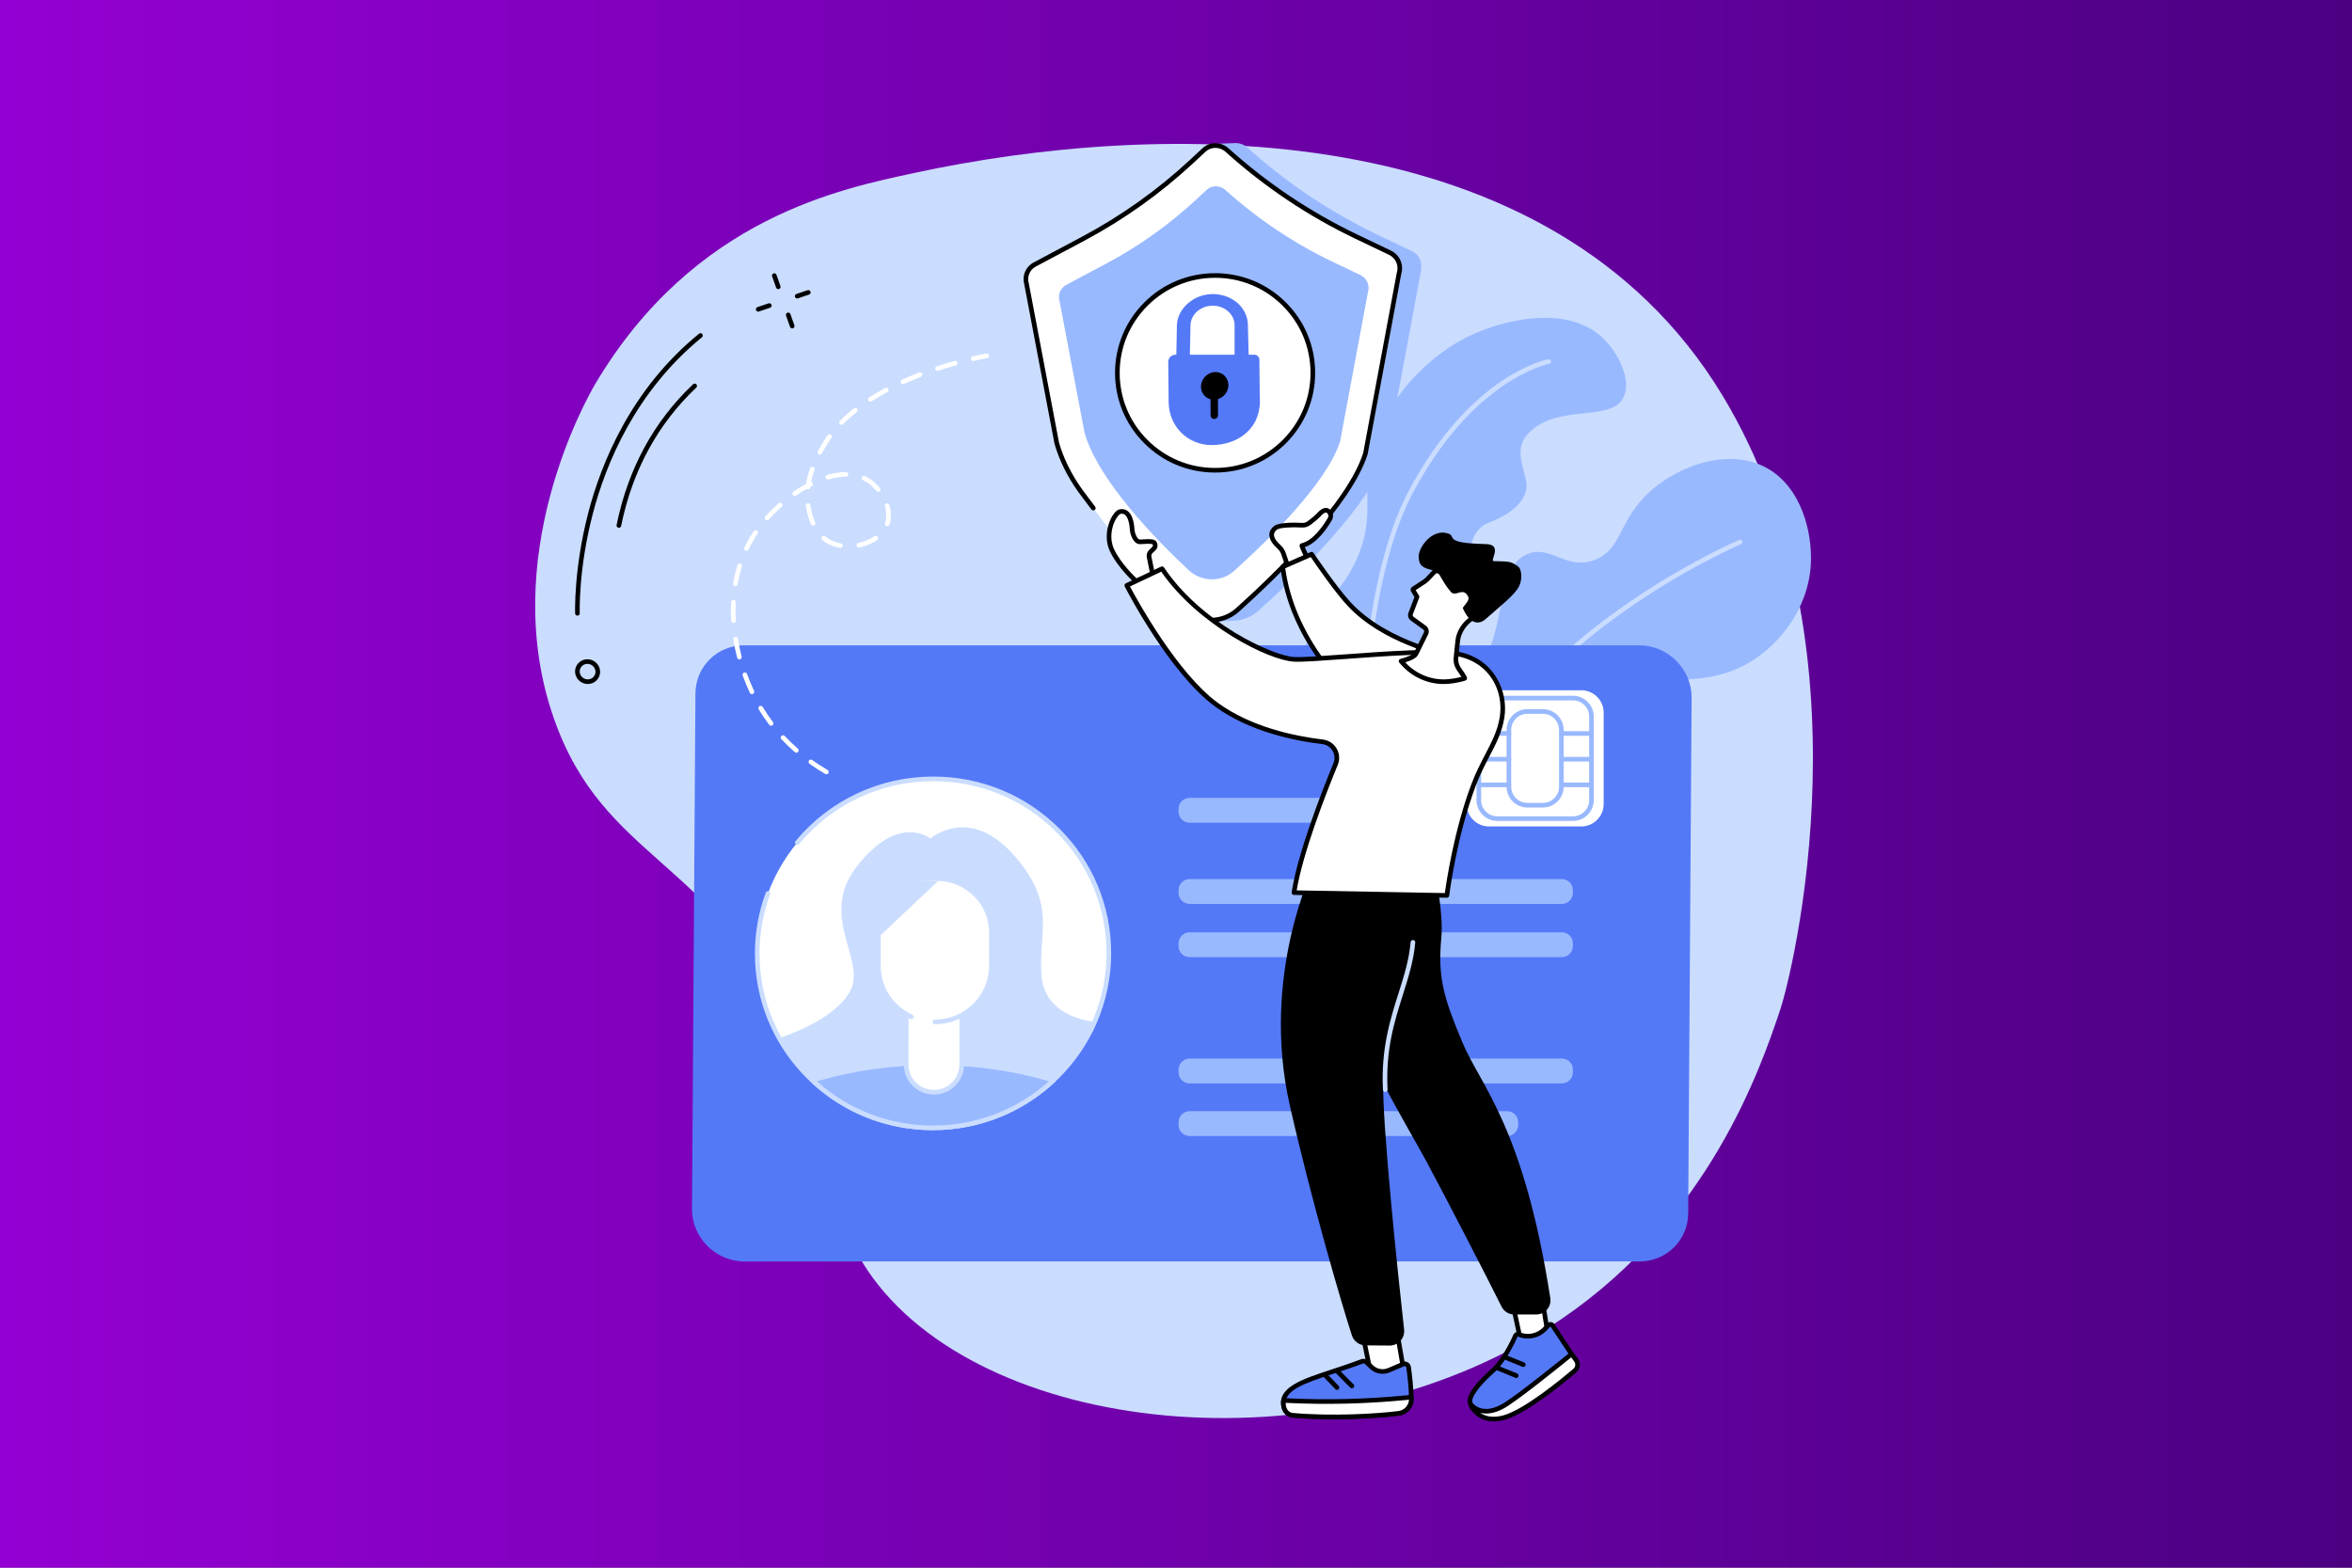<svg width="600" height="400" viewBox="0 0 600 400" fill="none" xmlns="http://www.w3.org/2000/svg">
<rect x="0" y="0" width="600" height="400" fill="#808080" stroke="none"/>
<g clip-path="url(#clip0_38_2)">
<rect width="600" height="400" fill="url(#paint0_linear_38_2)"/>
<path d="M151.827 98.012C177.065 55.376 215.042 48.08 233.16 44.149C294.818 30.77 395.331 28.142 439.351 100.81C477.985 164.588 457.256 248.284 454.139 257.623C448.911 273.286 435.82 310.852 398.707 336.298C340.93 375.912 252.864 367.026 222.727 326.134C208.572 306.928 220.026 298.07 203.541 264.112C181.463 218.631 154.061 219.723 141.294 183.31C126.881 142.203 149.494 101.954 151.827 98.012Z" fill="#CADDFF"/>
<path d="M340.714 212.542C328.54 176.517 331.712 161.479 337.691 154.567C339.475 152.504 343.589 148.731 346.453 141.842C350.168 132.906 348.17 127.413 349.077 119.816C350.851 104.956 362.604 91.574 374.928 85.681C383.537 81.564 399.788 77.582 408.888 86.249C412.736 89.913 416.341 96.827 414.149 101.415C411.011 107.98 396.273 102.621 389.358 111.225C386.427 114.87 388.711 119.423 389.358 122.865C389.913 125.821 388.062 130.184 379.924 133.298C369.915 137.127 379.115 155.036 371.705 161.721C366.224 166.667 358.63 163.539 356.9 168.004C355.534 171.529 360.356 173.679 360.147 179.26C359.893 186.037 353.624 188.358 347.222 197.93C343.632 203.298 341.899 208.52 340.714 212.542Z" fill="#99B9FF"/>
<path d="M346.61 210.915C346.608 210.915 346.606 210.915 346.605 210.915C346.279 210.912 346.017 210.646 346.02 210.32C346.382 169.391 350.738 141.585 359.336 125.312C367.542 109.782 376.767 101.469 383.061 97.23C389.923 92.61 394.786 91.699 394.99 91.662C395.312 91.606 395.617 91.818 395.674 92.138C395.732 92.459 395.519 92.766 395.199 92.824C395.007 92.858 375.814 96.651 360.38 125.863C351.872 141.966 347.561 169.595 347.2 210.331C347.197 210.654 346.933 210.915 346.61 210.915Z" fill="#CADDFF"/>
<path d="M363.689 238.478C344.878 203.528 345.801 189.784 350.917 183.966C356.478 177.641 365.368 182.53 374.122 174.327C385.786 163.396 380.295 145.07 389.713 141.331C395.652 138.973 399.53 145.586 406.719 142.895C413.503 140.356 412.858 133.53 419.759 126.514C426.81 119.346 440.574 113.772 450.739 119.426C459.602 124.356 462.368 135.955 461.951 143.893C461.335 155.621 453.462 165.21 445.219 169.637C433.369 176.001 421.369 171.368 419.785 175.977C418.31 180.268 423.017 184.9 422.482 192.936C422.109 198.546 422.198 203.599 416.534 205.017C408.682 206.983 404.122 200.257 399.437 202.821C394.524 205.51 397.261 214.152 393.75 221.99C390.853 228.455 383.29 235.302 363.689 238.478Z" fill="#99B9FF"/>
<path d="M362.578 238.911C362.551 238.911 362.525 238.909 362.498 238.905C362.175 238.862 361.949 238.565 361.992 238.242C363.456 227.382 366.281 216.458 370.388 205.774C379.167 182.933 398.63 165.657 413.411 155.186C429.406 143.855 443.526 137.827 443.666 137.767C443.965 137.641 444.312 137.781 444.44 138.08C444.567 138.38 444.427 138.727 444.126 138.854C443.986 138.913 429.966 144.901 414.072 156.164C399.432 166.539 380.16 183.641 371.489 206.197C367.415 216.796 364.613 227.63 363.161 238.399C363.122 238.695 362.868 238.911 362.578 238.911Z" fill="#CADDFF"/>
<path d="M418.218 321.861H189.898C182.561 321.861 176.483 315.769 176.532 308.464L177.407 176.961C177.453 170.08 182.941 164.652 189.851 164.652H418.171C425.509 164.652 431.586 170.744 431.538 178.05L430.663 309.553C430.617 316.433 425.129 321.861 418.218 321.861Z" fill="#5479F7"/>
<path d="M193.17 243.251C193.199 218.662 213.302 198.729 238.073 198.729C262.843 198.729 282.899 218.662 282.87 243.251C282.841 267.841 262.738 287.774 237.968 287.774C213.198 287.774 193.142 267.841 193.17 243.251Z" fill="white"/>
<path d="M237.969 288.364C225.769 288.364 214.321 283.63 205.736 275.035C197.239 266.527 192.567 255.239 192.581 243.251C192.587 237.931 193.517 232.723 195.344 227.771C195.457 227.465 195.797 227.309 196.102 227.422C196.408 227.535 196.564 227.874 196.451 228.18C194.672 233.001 193.767 238.072 193.761 243.252C193.747 254.926 198.296 265.917 206.571 274.201C214.933 282.573 226.084 287.184 237.969 287.184C262.374 287.184 282.252 267.476 282.28 243.25C282.294 231.577 277.745 220.586 269.47 212.302C261.107 203.929 249.957 199.318 238.073 199.318C224.788 199.318 212.317 205.165 203.855 215.36C203.647 215.611 203.276 215.645 203.025 215.437C202.774 215.229 202.739 214.857 202.947 214.607C211.633 204.141 224.436 198.139 238.073 198.139C250.272 198.139 261.719 202.872 270.305 211.468C278.802 219.976 283.474 231.263 283.46 243.252C283.431 268.127 263.024 288.364 237.969 288.364Z" fill="#CADDFF"/>
<path d="M237.372 213.962C237.372 213.962 229.17 207.196 218.38 221.343C208.855 233.83 221.022 245.019 216.919 252.792C212.816 260.566 198.929 264.806 198.929 264.806C198.929 264.806 203.368 273.64 208.881 277.527H267.436C267.436 277.527 279.553 264.453 279.558 260.743C279.558 260.743 266.566 260.036 265.689 248.905C264.813 237.775 269.767 230.828 258.695 218.252C247.232 205.23 237.372 213.962 237.372 213.962Z" fill="#CADDFF"/>
<path d="M207.216 275.631C215.239 283.154 226.054 287.775 237.969 287.775C249.883 287.775 260.709 283.154 268.749 275.631C259.461 272.774 249.025 271.167 237.988 271.167C226.951 271.167 216.51 272.774 207.216 275.631Z" fill="#99B9FF"/>
<path d="M237.969 288.364C226.338 288.364 215.273 283.994 206.813 276.06C206.659 275.917 206.594 275.702 206.642 275.497C206.689 275.292 206.842 275.128 207.043 275.066C216.734 272.087 227.146 270.576 237.988 270.576C248.829 270.576 259.237 272.087 268.923 275.066C269.124 275.128 269.277 275.292 269.324 275.497C269.372 275.702 269.306 275.917 269.153 276.061C260.674 283.995 249.599 288.364 237.969 288.364ZM208.379 275.896C216.517 283.183 226.984 287.184 237.969 287.184C248.954 287.184 259.43 283.182 267.585 275.895C258.294 273.148 248.342 271.756 237.988 271.756C227.632 271.756 217.676 273.149 208.379 275.896Z" fill="#CADDFF"/>
<path d="M238.246 278.692C234.337 278.692 231.171 275.545 231.175 271.664L231.217 235.831H245.375L245.333 271.664C245.328 275.545 242.156 278.692 238.246 278.692Z" fill="white"/>
<path d="M238.246 279.282C236.188 279.282 234.256 278.483 232.807 277.032C231.372 275.595 230.583 273.689 230.585 271.664L230.627 235.83C230.628 235.505 230.892 235.241 231.217 235.241H245.375C245.531 235.241 245.681 235.303 245.792 235.414C245.903 235.525 245.965 235.675 245.965 235.832L245.923 271.665C245.918 275.865 242.474 279.282 238.246 279.282ZM231.806 236.421L231.765 271.665C231.763 273.375 232.43 274.985 233.642 276.198C234.868 277.426 236.503 278.102 238.246 278.102C241.824 278.102 244.739 275.214 244.743 271.664L244.784 236.421H231.806V236.421Z" fill="#CADDFF"/>
<path d="M238.473 260.743C246.436 260.743 252.897 254.335 252.907 246.432L252.916 238.003C252.925 230.364 246.693 224.171 238.999 224.171H224.1L224.074 246.432C224.067 252.223 227.526 257.21 232.508 259.463L238.473 260.743Z" fill="white"/>
<path d="M238.473 261.333C238.148 261.333 237.883 261.069 237.883 260.743C237.883 260.417 238.148 260.153 238.473 260.153C246.098 260.153 252.308 253.997 252.317 246.431L252.326 238.002C252.331 234.485 250.959 231.172 248.465 228.675C245.944 226.151 242.582 224.761 238.999 224.761H224.689L224.664 246.433C224.657 251.797 227.832 256.701 232.751 258.925C233.048 259.06 233.18 259.409 233.045 259.706C232.911 260.003 232.562 260.134 232.265 260.001C226.924 257.585 223.477 252.259 223.484 246.431L223.51 224.17C223.51 223.845 223.774 223.581 224.1 223.581H238.999C242.898 223.581 246.556 225.094 249.3 227.842C252.017 230.562 253.511 234.171 253.507 238.004L253.497 246.433C253.487 254.649 246.748 261.333 238.473 261.333Z" fill="#CADDFF"/>
<path d="M239.405 224.7L224.617 238.658L224.634 224.171C224.634 224.171 239.405 225.054 239.405 224.7Z" fill="#CADDFF"/>
<path d="M398.41 230.637H303.483C301.917 230.637 300.65 229.378 300.652 227.825L300.653 227.109C300.654 225.557 301.925 224.298 303.49 224.298H398.417C399.982 224.298 401.25 225.557 401.248 227.109L401.247 227.825C401.245 229.378 399.975 230.637 398.41 230.637Z" fill="#99B9FF"/>
<path d="M398.41 244.222H303.483C301.917 244.222 300.65 242.963 300.652 241.41L300.653 240.694C300.654 239.141 301.925 237.883 303.49 237.883H398.417C399.982 237.883 401.25 239.141 401.248 240.694L401.247 241.41C401.245 242.963 399.975 244.222 398.41 244.222Z" fill="#99B9FF"/>
<path d="M398.41 276.434H303.483C301.917 276.434 300.65 275.176 300.652 273.623L300.653 272.907C300.654 271.354 301.925 270.096 303.49 270.096H398.417C399.982 270.096 401.25 271.354 401.248 272.907L401.247 273.623C401.245 275.176 399.975 276.434 398.41 276.434Z" fill="#99B9FF"/>
<path d="M384.449 289.857H303.483C301.917 289.857 300.65 288.599 300.652 287.046L300.653 286.33C300.654 284.777 301.925 283.519 303.49 283.519H384.457C386.022 283.519 387.29 284.777 387.288 286.33L387.287 287.046C387.285 288.599 386.015 289.857 384.449 289.857Z" fill="#99B9FF"/>
<path d="M348.394 209.926H303.483C301.917 209.926 300.65 208.667 300.652 207.115L300.653 206.398C300.654 204.846 301.925 203.587 303.49 203.587H348.401C349.967 203.587 351.234 204.846 351.232 206.398L351.231 207.115C351.23 208.667 349.959 209.926 348.394 209.926Z" fill="#99B9FF"/>
<path d="M403.39 210.87H379.843C376.702 210.87 374.131 208.3 374.131 205.158V181.833C374.131 178.691 376.702 176.121 379.843 176.121H403.39C406.532 176.121 409.102 178.691 409.102 181.833V205.158C409.102 208.3 406.532 210.87 403.39 210.87Z" fill="white"/>
<path d="M401.264 209.467H381.969C379.041 209.467 376.659 207.085 376.659 204.157V182.834C376.659 179.906 379.041 177.524 381.969 177.524H401.264C404.192 177.524 406.574 179.906 406.574 182.834V204.157C406.574 207.085 404.192 209.467 401.264 209.467ZM381.969 178.704C379.692 178.704 377.839 180.557 377.839 182.834V204.157C377.839 206.434 379.692 208.287 381.969 208.287H401.264C403.541 208.287 405.394 206.434 405.394 204.157V182.834C405.394 180.557 403.541 178.704 401.264 178.704H381.969Z" fill="#99B9FF"/>
<path d="M393.593 206.043H389.64C386.712 206.043 384.33 203.662 384.33 200.734V186.257C384.33 183.329 386.712 180.947 389.64 180.947H393.593C396.521 180.947 398.903 183.329 398.903 186.257V200.734C398.903 203.661 396.521 206.043 393.593 206.043ZM389.64 182.127C387.363 182.127 385.51 183.98 385.51 186.257V200.733C385.51 203.011 387.363 204.863 389.64 204.863H393.593C395.871 204.863 397.723 203.011 397.723 200.733V186.257C397.723 183.98 395.871 182.127 393.593 182.127H389.64Z" fill="#99B9FF"/>
<path d="M405.983 187.738H398.313C397.988 187.738 397.723 187.473 397.723 187.148C397.723 186.822 397.988 186.558 398.313 186.558H405.983C406.309 186.558 406.573 186.822 406.573 187.148C406.573 187.473 406.309 187.738 405.983 187.738Z" fill="#99B9FF"/>
<path d="M405.983 200.856H398.436C398.11 200.856 397.846 200.591 397.846 200.266C397.846 199.94 398.11 199.676 398.436 199.676H405.983C406.309 199.676 406.573 199.94 406.573 200.266C406.573 200.592 406.309 200.856 405.983 200.856Z" fill="#99B9FF"/>
<path d="M405.983 194.297H398.436C398.11 194.297 397.846 194.033 397.846 193.707C397.846 193.382 398.11 193.117 398.436 193.117H405.983C406.309 193.117 406.573 193.382 406.573 193.707C406.573 194.033 406.309 194.297 405.983 194.297Z" fill="#99B9FF"/>
<path d="M384.92 187.738H377.248C376.922 187.738 376.658 187.473 376.658 187.148C376.658 186.822 376.922 186.558 377.248 186.558H384.92C385.246 186.558 385.51 186.822 385.51 187.148C385.51 187.473 385.246 187.738 384.92 187.738Z" fill="#99B9FF"/>
<path d="M384.92 200.856H377.371C377.045 200.856 376.781 200.591 376.781 200.266C376.781 199.94 377.045 199.676 377.371 199.676H384.92C385.246 199.676 385.51 199.94 385.51 200.266C385.51 200.592 385.246 200.856 384.92 200.856Z" fill="#99B9FF"/>
<path d="M384.92 194.297H377.371C377.045 194.297 376.781 194.033 376.781 193.707C376.781 193.382 377.045 193.117 377.371 193.117H384.92C385.246 193.117 385.51 193.382 385.51 193.707C385.51 194.033 385.246 194.297 384.92 194.297Z" fill="#99B9FF"/>
<path d="M268.761 67.112L281.23 60.473C291.377 55.07 300.764 48.383 309.161 40.574L309.595 36.681C309.595 36.681 313.931 36.598 314.855 36.517C316.037 36.415 317.261 36.792 318.212 37.65C328.197 46.655 339.429 54.174 351.547 59.964L360.12 64.061C362.112 65.013 362.916 66.772 362.459 69.349L353.828 115.68C349.715 128.693 331.428 146.49 321.097 155.779C319.217 157.469 316.861 158.337 314.476 158.394C313.419 158.419 309.045 158.69 309.045 158.69C309.045 158.69 308.025 156.877 306.737 155.671C296.564 146.151 278.631 127.774 274.445 113.004L266.679 72.057C266.126 70.105 266.988 68.056 268.761 67.112Z" fill="#99B9FF"/>
<path d="M264.506 67.505L276.879 60.917C286.947 55.557 296.26 48.921 304.592 41.173L307.72 38.265C309.347 36.751 311.891 36.755 313.573 38.272C323.481 47.207 334.625 54.667 346.648 60.412L355.155 64.477C357.132 65.422 358.125 67.668 357.475 69.724L348.912 115.695C344.831 128.606 326.489 146.432 316.239 155.648C312.27 159.217 306.16 159.093 302.187 155.375C292.093 145.928 274.299 127.694 270.146 113.04L262.441 72.411C261.892 70.474 262.748 68.441 264.506 67.505Z" fill="white"/>
<path d="M271.993 72.691L282.237 67.237C290.573 62.798 298.284 57.304 305.183 50.889L307.772 48.481C309.119 47.228 311.225 47.231 312.619 48.487C320.822 55.885 330.049 62.062 340.004 66.819L347.047 70.184C348.683 70.966 349.506 72.826 348.968 74.528L341.878 112.591C338.499 123.281 323.312 138.04 314.825 145.671C311.539 148.625 306.481 148.523 303.191 145.444C294.834 137.623 280.101 122.526 276.662 110.392L270.282 76.753C269.828 75.149 270.536 73.466 271.993 72.691Z" fill="#99B9FF"/>
<path d="M308.849 158.813C306.107 158.813 303.348 157.807 301.21 155.805C299.695 154.388 299.189 153.813 298.423 152.943C297.846 152.286 297.128 151.47 295.698 149.98C295.473 149.745 295.48 149.372 295.715 149.146C295.951 148.92 296.324 148.927 296.55 149.163C297.997 150.671 298.725 151.499 299.309 152.163C300.052 153.007 300.543 153.566 302.016 154.944C305.739 158.429 311.561 158.545 315.27 155.21C325.674 145.855 343.722 128.271 347.764 115.552L356.321 69.617C356.326 69.593 356.331 69.57 356.339 69.547C356.898 67.776 356.033 65.825 354.326 65.01L345.819 60.945C333.736 55.171 322.561 47.69 312.604 38.711C311.16 37.408 308.939 37.402 307.547 38.697L304.42 41.605C296.055 49.385 286.689 56.057 276.582 61.439L264.209 68.026C262.689 68.836 261.959 70.573 262.434 72.251C262.439 72.268 262.443 72.284 262.446 72.302L270.147 112.904C271.277 116.882 273.292 120.975 275.973 124.74C276.793 125.893 279.358 129.255 279.383 129.288C279.581 129.547 279.531 129.918 279.272 130.115C279.013 130.312 278.643 130.263 278.445 130.004C278.339 129.866 275.842 126.593 275.011 125.425C272.247 121.542 270.17 117.315 269.004 113.201C268.999 113.184 268.995 113.167 268.992 113.15L261.291 72.546C260.678 70.337 261.647 68.053 263.655 66.984L276.027 60.397C286.044 55.064 295.326 48.45 303.616 40.741L306.743 37.833C308.609 36.097 311.469 36.097 313.394 37.834C323.266 46.738 334.347 54.155 346.328 59.88L354.835 63.945C357.058 65.007 358.188 67.547 357.474 69.867L348.917 115.803C348.913 115.827 348.907 115.85 348.9 115.873C344.795 128.862 326.562 146.644 316.059 156.087C314.034 157.908 311.449 158.813 308.849 158.813Z" fill="black"/>
<path d="M309.975 119.985C323.745 119.985 334.908 108.861 334.908 95.139C334.908 81.417 323.745 70.293 309.975 70.293C296.205 70.293 285.042 81.417 285.042 95.139C285.042 108.861 296.205 119.985 309.975 119.985Z" fill="white"/>
<path d="M309.974 120.575C303.165 120.575 296.763 117.936 291.944 113.142C287.118 108.342 284.458 101.956 284.452 95.161C284.446 88.367 287.095 81.977 291.912 77.168C296.728 72.36 303.135 69.709 309.952 69.703C309.959 69.703 309.968 69.703 309.976 69.703C316.784 69.703 323.186 72.342 328.006 77.136C332.831 81.937 335.492 88.322 335.498 95.117C335.504 101.911 332.854 108.302 328.037 113.11C323.221 117.918 316.814 120.569 309.997 120.575C309.99 120.575 309.981 120.575 309.974 120.575ZM309.976 70.883C309.968 70.883 309.961 70.883 309.953 70.883C303.451 70.889 297.34 73.418 292.746 78.004C288.152 82.589 285.626 88.682 285.632 95.161C285.638 101.64 288.175 107.728 292.776 112.305C297.373 116.878 303.48 119.395 309.974 119.395C309.981 119.395 309.989 119.395 309.996 119.395C316.499 119.39 322.61 116.861 327.204 112.275C331.797 107.69 334.324 101.596 334.318 95.118C334.312 88.639 331.775 82.55 327.173 77.973C322.577 73.401 316.47 70.883 309.976 70.883Z" fill="black"/>
<path d="M303.518 91.071L303.704 82.931C303.784 80.301 306.137 78.139 309.091 78.005C312.346 77.858 315.036 80.214 314.946 83.113L314.945 91.423C314.919 92.304 318.549 92.568 318.566 91.757L318.35 83.283C318.495 78.626 314.325 74.822 308.923 75.041L308.923 75.045C304.46 75.226 300.36 78.737 300.228 82.99L300.073 91.211L303.518 91.071Z" fill="#5479F7"/>
<path d="M309.077 113.559C315.793 113.559 322.022 109.335 321.364 101.027L321.271 91.788C321.263 91.07 320.706 90.513 319.995 90.513H299.823C298.837 90.513 298.009 91.357 298.019 92.353L298.122 102.61C298.185 108.773 302.973 113.559 309.077 113.559Z" fill="#5479F7"/>
<path d="M309.722 106.908C310.269 106.908 310.729 106.441 310.725 105.888L310.674 97.714C310.67 97.209 310.279 96.816 309.779 96.816C309.232 96.816 308.772 97.284 308.775 97.836L308.827 106.01C308.83 106.515 309.222 106.908 309.722 106.908Z" fill="black"/>
<path d="M306.379 98.458C306.269 100.408 307.741 101.988 309.668 101.988C311.595 101.988 313.247 100.408 313.358 98.458C313.468 96.508 311.996 94.927 310.069 94.927C308.142 94.927 306.49 96.508 306.379 98.458Z" fill="black"/>
<path d="M393.032 329.157L395.247 342.683L388.209 343.421L385.496 330.714L393.032 329.157Z" fill="white"/>
<path d="M388.209 344.012C387.934 344.012 387.691 343.82 387.632 343.545L384.919 330.838C384.887 330.684 384.916 330.524 385.002 330.392C385.088 330.26 385.223 330.169 385.377 330.137L392.912 328.58C393.07 328.547 393.234 328.581 393.366 328.671C393.499 328.762 393.588 328.904 393.614 329.062L395.829 342.588C395.855 342.748 395.814 342.912 395.716 343.041C395.617 343.17 395.47 343.253 395.308 343.27L388.271 344.008C388.25 344.011 388.229 344.012 388.209 344.012ZM386.197 331.172L388.676 342.78L394.563 342.162L392.549 329.86L386.197 331.172Z" fill="black"/>
<path d="M387.481 340.489C389.766 341.44 392.402 340.879 394.101 339.082L394.995 338.136C395.305 337.809 395.839 337.855 396.088 338.231L400.953 345.579C401.827 346.783 401.677 348.594 400.591 349.621C399.176 350.959 397.024 352.762 394.426 354.196C389.528 356.9 385.255 362.737 380.293 361.253C375.331 359.769 375.594 359.535 375.05 357.958C374.506 356.381 376.929 353.186 380.936 349.625C383.386 347.448 385.798 342.71 386.566 340.864C386.715 340.507 387.124 340.341 387.481 340.489Z" fill="#5479F7"/>
<path d="M381.898 362.079C381.316 362.079 380.725 361.998 380.124 361.818C375.55 360.45 375.131 360.088 374.595 358.456C374.563 358.36 374.53 358.259 374.492 358.15C373.709 355.88 377.351 352.021 380.544 349.184C382.845 347.139 385.228 342.542 386.022 340.637C386.154 340.318 386.403 340.071 386.722 339.941C387.041 339.811 387.391 339.812 387.708 339.944C389.754 340.796 392.151 340.286 393.672 338.677L394.566 337.731C394.838 337.443 395.221 337.295 395.615 337.332C396.01 337.366 396.362 337.575 396.58 337.905L401.445 345.254C402.476 346.674 402.281 348.834 400.996 350.05C399.611 351.359 397.398 353.23 394.711 354.713C393.207 355.543 391.729 356.704 390.299 357.827C387.63 359.923 384.885 362.079 381.898 362.079ZM387.211 341.025C387.194 341.025 387.18 341.029 387.169 341.033C387.15 341.04 387.125 341.057 387.111 341.09C386.453 342.67 383.978 347.711 381.328 350.066C376.596 354.27 375.289 356.841 375.608 357.765C375.647 357.879 375.682 357.987 375.715 358.088C376.071 359.171 376.145 359.397 380.462 360.688C383.566 361.617 386.482 359.325 389.57 356.899C391.037 355.747 392.554 354.556 394.141 353.679C396.719 352.256 398.851 350.454 400.185 349.192C401.055 348.369 401.186 346.904 400.475 345.926L395.596 338.556C395.572 338.519 395.538 338.509 395.513 338.507C395.49 338.507 395.454 338.509 395.424 338.541L394.529 339.487C392.674 341.45 389.75 342.072 387.254 341.034C387.239 341.027 387.224 341.025 387.211 341.025Z" fill="black"/>
<path d="M388.595 348.778C388.521 348.778 388.446 348.764 388.373 348.735L383.761 346.865C383.459 346.743 383.313 346.398 383.436 346.097C383.558 345.795 383.902 345.65 384.204 345.771L388.816 347.641C389.118 347.763 389.264 348.107 389.142 348.409C389.049 348.639 388.828 348.778 388.595 348.778Z" fill="black"/>
<path d="M386.798 351.591C386.724 351.591 386.648 351.577 386.576 351.547L381.689 349.556C381.387 349.433 381.242 349.089 381.365 348.787C381.488 348.485 381.832 348.339 382.134 348.463L387.021 350.454C387.322 350.577 387.468 350.922 387.345 351.223C387.251 351.452 387.031 351.591 386.798 351.591Z" fill="black"/>
<path d="M375.198 358.328C375.198 358.328 377.729 361.881 383.27 358.883C386.962 356.886 400.932 345.476 400.932 345.476L402.088 347.086C402.674 347.901 402.533 349.036 401.765 349.691C398.297 352.648 388.991 360.279 383.647 361.709C376.99 363.492 375.198 358.328 375.198 358.328Z" fill="white"/>
<path d="M381.019 362.672C376.147 362.672 374.657 358.569 374.64 358.521C374.544 358.244 374.666 357.938 374.927 357.803C375.187 357.668 375.505 357.746 375.676 357.983C375.774 358.115 378.012 361.057 382.989 358.364C386.59 356.416 400.42 345.132 400.559 345.018C400.685 344.915 400.849 344.868 401.009 344.89C401.171 344.911 401.316 344.999 401.411 345.131L402.567 346.741C403.326 347.798 403.142 349.291 402.147 350.139C398.434 353.306 389.214 360.829 383.8 362.279C382.77 362.555 381.846 362.672 381.019 362.672ZM377.615 360.479C378.804 361.321 380.668 361.897 383.495 361.139C388.822 359.713 398.533 351.672 401.382 349.242C401.913 348.788 402.013 347.992 401.609 347.429L400.818 346.329C398.278 348.393 386.901 357.59 383.551 359.402C381.022 360.77 379.049 360.845 377.615 360.479Z" fill="black"/>
<path d="M354.944 331.452L358.162 350.134L350.378 353.893L346.236 333.561L354.944 331.452Z" fill="white"/>
<path d="M350.378 354.484C350.288 354.484 350.199 354.463 350.116 354.422C349.953 354.342 349.836 354.19 349.8 354.012L345.658 333.679C345.594 333.368 345.788 333.063 346.097 332.988L354.805 330.879C354.963 330.84 355.131 330.869 355.268 330.959C355.404 331.049 355.497 331.191 355.525 331.352L358.744 350.034C358.788 350.293 358.656 350.551 358.419 350.665L350.634 354.425C350.553 354.464 350.466 354.484 350.378 354.484ZM346.927 334.001L350.805 353.033L357.505 349.796L354.469 332.174L346.927 334.001Z" fill="black"/>
<path d="M359.341 348.862C359.592 350.649 359.998 353.964 360.032 356.936C360.053 358.802 358.657 360.376 356.814 360.614C351.602 361.285 339.78 362.02 329.709 361.102C329.02 361.039 327.801 360.535 327.461 358.806C326.321 353.003 336.377 351.58 347.401 347.37C347.833 347.205 348.322 347.303 348.654 347.626L349.842 348.781C351.032 349.938 352.796 350.266 354.319 349.614L357.935 348.065C358.551 347.802 359.247 348.197 359.341 348.862Z" fill="#5479F7"/>
<path d="M340.201 362.125C336.702 362.125 333.083 362.002 329.656 361.689C328.609 361.594 327.254 360.812 326.883 358.92C325.909 353.965 332.022 351.951 339.761 349.401C342.15 348.614 344.622 347.8 347.191 346.819C347.836 346.573 348.572 346.723 349.065 347.203L350.254 348.358C351.275 349.351 352.779 349.631 354.087 349.071L357.703 347.523C358.166 347.325 358.683 347.352 359.121 347.6C359.561 347.848 359.854 348.279 359.925 348.78C360.171 350.526 360.588 353.906 360.622 356.929C360.647 359.086 359.042 360.921 356.89 361.198C353.307 361.66 346.981 362.125 340.201 362.125ZM347.827 347.881C347.755 347.881 347.682 347.894 347.612 347.921C345.017 348.912 342.533 349.73 340.13 350.522C332.663 352.982 327.268 354.76 328.04 358.692C328.357 360.306 329.531 360.493 329.763 360.514C339.735 361.423 351.359 360.721 356.738 360.028C358.297 359.827 359.459 358.5 359.442 356.942C359.408 353.985 358.998 350.662 358.756 348.944C358.737 348.809 358.659 348.694 358.541 348.628C358.474 348.589 358.335 348.535 358.167 348.607L354.552 350.156C352.804 350.904 350.795 350.531 349.431 349.204L348.242 348.049C348.13 347.939 347.98 347.881 347.827 347.881Z" fill="black"/>
<path d="M360.024 356.488C360.024 356.488 360.03 356.79 360.032 356.935C360.053 358.801 358.658 360.375 356.814 360.613C351.602 361.285 339.78 362.019 329.71 361.101C329.02 361.038 327.801 360.534 327.461 358.806C327.357 358.276 327.421 357.321 327.421 357.321L328.136 357.356C338.312 357.86 348.511 357.615 358.651 356.623L360.024 356.488Z" fill="white"/>
<path d="M340.201 362.125C336.702 362.125 333.083 362.002 329.656 361.689C328.609 361.594 327.254 360.812 326.883 358.92C326.767 358.332 326.825 357.388 326.833 357.282C326.854 356.961 327.125 356.722 327.45 356.732L328.165 356.767C338.279 357.269 348.517 357.022 358.593 356.036L359.967 355.901C360.132 355.885 360.293 355.938 360.416 356.048C360.539 356.157 360.611 356.312 360.614 356.477C360.614 356.477 360.62 356.782 360.622 356.929C360.646 359.086 359.042 360.921 356.889 361.198C353.307 361.66 346.981 362.125 340.201 362.125ZM327.992 357.94C327.991 358.207 328.002 358.498 328.04 358.692C328.357 360.306 329.531 360.493 329.763 360.514C339.735 361.423 351.359 360.721 356.739 360.028C358.231 359.836 359.36 358.611 359.438 357.139L358.708 357.21C348.574 358.202 338.278 358.45 328.106 357.946L327.992 357.94Z" fill="black"/>
<path d="M344.873 354.227C344.722 354.227 344.57 354.169 344.455 354.053L340.587 350.167C340.357 349.936 340.358 349.563 340.589 349.333C340.82 349.103 341.194 349.104 341.423 349.335L345.291 353.22C345.521 353.452 345.52 353.825 345.289 354.055C345.174 354.17 345.024 354.227 344.873 354.227Z" fill="black"/>
<path d="M341.073 354.63C340.918 354.63 340.763 354.57 340.647 354.449L337.556 351.224C337.331 350.989 337.339 350.615 337.574 350.39C337.809 350.165 338.182 350.172 338.408 350.407L341.499 353.632C341.725 353.868 341.717 354.241 341.481 354.466C341.367 354.576 341.22 354.63 341.073 354.63Z" fill="black"/>
<path d="M366.599 224.2C366.364 225.226 368.253 233.142 367.672 239.416C366.741 249.453 368.344 254.728 373.1 266.051C377.713 277.033 388.708 287.536 395.487 331.231C395.827 333.421 394.126 335.396 391.906 335.396H386.292C384.913 335.396 383.654 334.614 383.043 333.379C379.441 326.094 368.304 304.538 363.944 296.453C358.822 286.956 344.188 263.169 343.456 251.846C342.766 241.171 343.702 225.932 343.812 224.222C343.818 224.13 343.891 224.061 343.983 224.058L366.599 224.2Z" fill="black"/>
<path d="M335.103 221.279C335.103 221.279 321.482 248.724 329.037 282.065C334.502 306.18 342.346 333.079 344.877 340.749C345.373 342.25 346.773 343.268 348.357 343.28L354.489 343.327C356.702 343.344 358.434 341.428 358.188 339.232C356.764 326.518 352.405 285.364 352.88 275.431C353.662 259.062 357.896 252.361 358.874 240.847C359.94 228.303 357.194 221.78 357.194 221.78L335.103 221.279Z" fill="black"/>
<path d="M353.38 278.609C353.068 278.609 352.807 278.364 352.792 278.048C352.267 267.64 354.663 260.071 356.776 253.393C358.163 249.012 359.473 244.874 359.854 240.39C359.881 240.066 360.167 239.825 360.491 239.853C360.816 239.88 361.057 240.166 361.029 240.49C360.637 245.105 359.308 249.304 357.901 253.75C355.716 260.654 353.456 267.793 353.97 277.989C353.986 278.315 353.736 278.592 353.41 278.608C353.4 278.608 353.39 278.609 353.38 278.609Z" fill="#CADDFF"/>
<path d="M294.079 146.797L293.116 141.984C292.993 140.303 295.062 140.303 294.641 138.811C294.408 137.987 293.155 138.131 290.847 138.251C289.644 138.313 288.889 136.254 288.823 135.164C288.593 131.383 287.223 130.215 285.746 130.533C284.27 130.852 281.633 135.954 283.637 140.312C285.641 144.671 290.282 148.71 290.282 148.71L294.079 146.797Z" fill="white"/>
<path d="M290.282 149.3C290.142 149.3 290.004 149.251 289.894 149.155C289.701 148.987 285.135 144.982 283.101 140.559C281.748 137.618 282.372 134.359 283.407 132.289C283.719 131.665 284.56 130.186 285.622 129.957C286.371 129.795 287.075 129.945 287.66 130.388C288.679 131.16 289.268 132.755 289.412 135.128C289.471 136.097 290.138 137.662 290.795 137.662C290.802 137.662 290.809 137.662 290.817 137.662L291.362 137.633C293.548 137.512 294.867 137.44 295.209 138.651C295.523 139.762 294.855 140.351 294.367 140.781C293.929 141.169 293.678 141.415 293.702 141.908L294.658 146.681C294.71 146.942 294.582 147.205 294.344 147.324L290.548 149.237C290.463 149.279 290.372 149.3 290.282 149.3ZM286.2 131.073C286.095 131.073 285.985 131.085 285.871 131.11C285.63 131.162 285.035 131.672 284.462 132.817C283.55 134.641 282.995 137.504 284.173 140.066C285.816 143.639 289.341 147.046 290.378 148.002L293.412 146.472L292.537 142.1C292.532 142.076 292.529 142.051 292.527 142.027C292.445 140.903 293.105 140.322 293.586 139.897C294.072 139.468 294.175 139.331 294.073 138.971C293.988 138.67 292.686 138.741 291.427 138.811L290.878 138.84C289.206 138.937 288.311 136.472 288.234 135.2C288.115 133.242 287.658 131.868 286.947 131.328C286.722 131.158 286.476 131.073 286.2 131.073Z" fill="black"/>
<path d="M327.42 141.265L329.2 146.438L334.707 144.799C334.707 144.799 331.883 139.257 332.125 139.204C335.378 138.482 338.108 134.394 339.258 132.419C339.638 131.766 339.501 130.915 338.907 130.447C338.216 129.902 337.494 130.22 336.505 131.268C335.528 132.304 334.561 132.963 333.98 133.431C333.471 133.843 332.828 134.046 332.173 134.008C330.319 133.902 326.461 133.888 325.446 134.643C323.216 136.3 325.064 138.444 326.24 139.492C326.779 139.974 327.185 140.581 327.42 141.265Z" fill="white"/>
<path d="M329.2 147.028C328.954 147.028 328.726 146.873 328.642 146.63L326.862 141.456C326.662 140.873 326.311 140.346 325.847 139.933C324.884 139.074 323.748 137.752 323.812 136.332C323.849 135.502 324.28 134.774 325.094 134.169C326.469 133.146 331.261 133.365 332.207 133.419C332.722 133.45 333.216 133.29 333.61 132.972C333.743 132.865 333.895 132.748 334.063 132.619C334.636 132.18 335.349 131.633 336.076 130.863C336.578 130.33 337.915 128.913 339.272 129.984C340.088 130.626 340.301 131.8 339.768 132.716C338.501 134.891 335.978 138.552 332.856 139.61C333.248 140.543 334.271 142.643 335.233 144.531C335.312 144.687 335.318 144.87 335.249 145.031C335.18 145.192 335.043 145.314 334.875 145.364L329.368 147.003C329.312 147.02 329.255 147.028 329.2 147.028ZM327.978 141.073L329.574 145.711L333.861 144.435C331.343 139.463 331.444 139.251 331.58 138.961C331.658 138.796 331.819 138.667 331.997 138.627C335.068 137.946 337.742 133.851 338.748 132.122C338.987 131.712 338.898 131.191 338.542 130.911C338.351 130.76 338.033 130.508 336.934 131.673C336.143 132.512 335.355 133.115 334.781 133.555C334.622 133.678 334.477 133.788 334.351 133.89C333.729 134.392 332.942 134.647 332.14 134.597C329.564 134.451 326.488 134.604 325.798 135.116C325.275 135.504 325.011 135.919 324.99 136.385C324.946 137.392 326 138.488 326.632 139.052C327.247 139.599 327.712 140.298 327.978 141.073Z" fill="black"/>
<path d="M334.591 141.398C334.591 141.398 340.373 150.039 344.157 154.121C353.997 164.737 371.344 167.658 371.344 167.658L367.573 184.454L342.891 175.077C342.891 175.077 329.599 163.174 327.218 144.636L334.591 141.398Z" fill="white"/>
<path d="M367.573 185.044C367.502 185.044 367.431 185.031 367.364 185.005L342.682 175.628C342.614 175.602 342.552 175.564 342.498 175.516C342.363 175.396 329.014 163.252 326.633 144.71C326.599 144.451 326.741 144.2 326.981 144.095L334.354 140.858C334.616 140.742 334.923 140.832 335.082 141.07C335.14 141.156 340.881 149.718 344.59 153.72C354.182 164.069 371.27 167.047 371.442 167.076C371.601 167.103 371.743 167.194 371.833 167.328C371.924 167.463 371.955 167.629 371.919 167.787L368.149 184.583C368.111 184.75 368.003 184.892 367.852 184.973C367.766 185.02 367.67 185.044 367.573 185.044ZM343.207 174.565L367.147 183.661L370.635 168.123C367.445 167.478 352.54 164.033 343.724 154.522C340.378 150.912 335.585 143.92 334.378 142.136L327.862 144.997C330.235 162.117 342.126 173.557 343.207 174.565Z" fill="black"/>
<path d="M287.445 149.376C287.445 149.376 298.797 171.462 310.399 179.86C319.105 186.162 330.271 188.42 337.386 189.277C340.096 189.604 341.759 192.405 340.722 194.927C337.463 202.856 331.544 218.123 330.093 227.759L369.105 228.469C369.105 228.469 370.909 213.582 375.904 200.303C378.622 193.077 382.23 189.076 383.187 182.977C384.28 176.008 380.315 168.657 372.194 166.92C364.072 165.182 336.248 168.527 330.157 168.237C324.066 167.947 305.726 159.013 296.445 145.113L287.445 149.376Z" fill="white"/>
<path d="M369.105 229.059C369.101 229.059 369.097 229.059 369.094 229.059L330.082 228.349C329.912 228.346 329.752 228.27 329.642 228.14C329.533 228.01 329.484 227.84 329.51 227.671C330.962 218.03 336.816 202.877 340.177 194.703C340.597 193.679 340.518 192.545 339.958 191.591C339.393 190.627 338.43 189.997 337.316 189.863C329.598 188.934 318.602 186.527 310.053 180.338C298.47 171.954 287.386 150.553 286.92 149.646C286.847 149.504 286.835 149.338 286.886 149.187C286.938 149.036 287.048 148.912 287.192 148.843L296.193 144.58C296.457 144.455 296.773 144.543 296.936 144.786C306.469 159.063 324.795 167.392 330.186 167.648C332.34 167.747 337.368 167.383 343.19 166.957C353.813 166.18 367.034 165.212 372.317 166.343C381.163 168.236 384.82 176.374 383.77 183.069C383.188 186.781 381.688 189.661 379.95 192.997C378.77 195.261 377.55 197.603 376.457 200.512C371.545 213.568 369.708 228.392 369.691 228.541C369.654 228.837 369.402 229.059 369.105 229.059ZM330.782 227.182L368.588 227.87C368.965 225.093 370.916 211.888 375.352 200.096C376.471 197.121 377.763 194.64 378.903 192.452C380.593 189.208 382.052 186.407 382.604 182.886C383.594 176.571 380.294 169.257 372.07 167.497C366.952 166.402 353.824 167.362 343.276 168.134C337.416 168.562 332.356 168.935 330.129 168.827C323.615 168.517 305.495 159.354 296.24 145.863L288.253 149.646C290.08 153.077 300.394 171.89 310.744 179.382C319.089 185.423 329.877 187.779 337.456 188.692C338.94 188.87 340.223 189.71 340.976 190.994C341.723 192.269 341.83 193.784 341.268 195.151C338.004 203.089 332.376 217.64 330.782 227.182Z" fill="black"/>
<path d="M357.414 168.695C357.414 168.695 360.974 167.794 361.276 166.718L363.831 161.5C363.995 161.001 363.822 160.454 363.403 160.143L360.238 157.844C359.836 157.546 359.682 157.015 359.861 156.544L361.489 152.273L360.479 150.626C360.4 150.496 360.438 150.328 360.565 150.245L363.578 148.274C364.605 147.495 366.067 145.322 366.602 145.668C366.602 145.668 379.532 148.098 378.203 154.531C378.011 155.462 377.457 156.28 376.699 156.856L375.113 158.06C373.521 159.27 372.346 160.992 371.953 162.955C371.871 163.363 371.6 166.069 371.426 167.859C371.327 168.875 371.598 169.89 372.19 170.723C372.934 171.77 373.827 173.086 373.614 173.088C373.614 173.088 371.919 173.667 369.46 173.885C365.091 174.271 360.805 172.514 357.896 169.238L357.414 168.695Z" fill="white"/>
<path d="M368.279 174.526C364.198 174.526 360.224 172.747 357.455 169.629L356.973 169.087C356.836 168.933 356.79 168.719 356.85 168.522C356.911 168.325 357.07 168.174 357.269 168.123C358.928 167.702 360.599 166.942 360.708 166.558C360.717 166.524 360.73 166.49 360.746 166.458L363.28 161.283C363.348 161.034 363.259 160.77 363.052 160.617L359.891 158.321C359.275 157.865 359.038 157.049 359.31 156.334L360.834 152.334L359.976 150.933C359.728 150.53 359.845 150.01 360.242 149.751L363.237 147.792C363.58 147.527 364.008 147.058 364.423 146.603C365.347 145.589 366.087 144.777 366.801 145.105C367.768 145.296 375.385 146.915 377.999 150.813C378.797 152.005 379.061 153.295 378.781 154.65C378.565 155.694 377.952 156.644 377.056 157.326L375.47 158.53C373.927 159.702 372.883 161.315 372.531 163.072C372.504 163.206 372.4 163.949 372.013 167.916C371.928 168.789 372.161 169.665 372.671 170.381C374.421 172.843 374.341 172.999 374.167 173.341C374.095 173.481 373.958 173.592 373.805 173.645C373.733 173.669 372.013 174.251 369.511 174.472C369.101 174.509 368.689 174.526 368.279 174.526ZM358.483 169.007C361.28 172.055 365.348 173.658 369.408 173.297C370.921 173.163 372.138 172.888 372.821 172.705C372.63 172.397 372.295 171.89 371.709 171.065C371.035 170.116 370.726 168.958 370.839 167.802C371.127 164.845 371.307 163.176 371.374 162.839C371.783 160.801 372.984 158.937 374.757 157.59L376.342 156.386C377.012 155.877 377.467 155.176 377.626 154.411C377.842 153.364 377.643 152.402 377.02 151.471C374.562 147.805 366.574 146.262 366.493 146.247C366.486 146.246 366.478 146.244 366.47 146.242C366.209 146.395 365.665 146.992 365.295 147.398C364.839 147.898 364.367 148.416 363.935 148.744C363.924 148.752 363.913 148.76 363.901 148.767L361.14 150.574L361.992 151.965C362.088 152.12 362.106 152.312 362.04 152.483L360.413 156.754C360.328 156.976 360.401 157.229 360.589 157.369L363.75 159.666C364.38 160.131 364.636 160.941 364.391 161.684C364.383 161.71 364.373 161.735 364.361 161.759L361.825 166.938C361.491 167.905 359.767 168.608 358.483 169.007Z" fill="black"/>
<path d="M369.135 136.035C372.025 136.769 367.526 138.565 378.998 138.82C383.566 138.921 379.895 143.139 381.08 143.168C385.457 143.277 385.308 143.269 387.099 144.403C388.286 145.154 388.367 147.813 387.554 149.523C386.48 151.78 382.645 154.704 379.023 157.928C377.148 159.598 374.897 159.105 373.192 155.23C373.01 154.817 375.047 153.348 374.55 152.29C373.259 149.538 371.383 152.511 370.113 151.021C368.893 149.591 368.459 148.776 367.307 146.827C365.912 144.468 361.804 146.197 361.908 141.892C361.962 139.647 365.179 135.029 369.135 136.035Z" fill="black"/>
<path d="M198.539 73.772C198.296 73.772 198.069 73.621 197.983 73.379L196.967 70.515C196.858 70.208 197.018 69.871 197.326 69.762C197.633 69.653 197.97 69.813 198.079 70.12L199.095 72.985C199.204 73.292 199.044 73.629 198.736 73.739C198.671 73.761 198.605 73.772 198.539 73.772Z" fill="black"/>
<path d="M202.096 83.796C201.853 83.796 201.626 83.645 201.54 83.404L200.524 80.54C200.415 80.232 200.575 79.895 200.883 79.786C201.189 79.677 201.527 79.838 201.636 80.145L202.652 83.009C202.761 83.316 202.601 83.653 202.293 83.763C202.228 83.785 202.162 83.796 202.096 83.796Z" fill="black"/>
<path d="M193.417 79.508C193.171 79.508 192.941 79.353 192.858 79.106C192.754 78.797 192.92 78.463 193.229 78.358L196.07 77.401C196.378 77.298 196.713 77.463 196.817 77.771C196.922 78.08 196.755 78.415 196.447 78.519L193.606 79.477C193.543 79.498 193.48 79.508 193.417 79.508Z" fill="black"/>
<path d="M203.361 76.155C203.114 76.155 202.885 76 202.802 75.754C202.697 75.445 202.864 75.11 203.172 75.006L206.013 74.048C206.322 73.943 206.657 74.11 206.761 74.418C206.865 74.727 206.699 75.062 206.39 75.166L203.549 76.124C203.487 76.145 203.423 76.155 203.361 76.155Z" fill="black"/>
<path d="M149.945 174.527C149.879 174.527 149.813 174.525 149.746 174.521C147.991 174.416 146.626 172.919 146.703 171.186C146.741 170.349 147.104 169.58 147.726 169.02C148.36 168.45 149.182 168.161 150.046 168.215C151.801 168.321 153.166 169.817 153.089 171.551C153.051 172.387 152.688 173.156 152.066 173.717C151.481 174.243 150.735 174.527 149.945 174.527ZM147.882 171.238C147.834 172.332 148.702 173.276 149.817 173.343C150.363 173.373 150.88 173.197 151.277 172.84C151.662 172.493 151.887 172.017 151.91 171.499C151.959 170.405 151.091 169.461 149.975 169.393C149.431 169.364 148.912 169.54 148.515 169.897C148.13 170.244 147.905 170.72 147.882 171.238Z" fill="black"/>
<path d="M157.875 134.662C157.836 134.662 157.797 134.658 157.757 134.65C157.438 134.585 157.231 134.273 157.296 133.954C160.217 119.608 166.783 107.524 176.812 98.036C177.049 97.812 177.422 97.823 177.646 98.059C177.87 98.296 177.86 98.67 177.623 98.894C167.774 108.211 161.325 120.086 158.453 134.189C158.396 134.469 158.15 134.662 157.875 134.662Z" fill="black"/>
<path d="M147.305 157.086C146.989 157.086 146.728 156.836 146.716 156.519C146.711 156.408 146.33 145.296 150.02 131.029C153.428 117.854 161.105 99.197 178.323 85.142C178.576 84.936 178.947 84.973 179.153 85.226C179.36 85.478 179.322 85.85 179.07 86.056C162.11 99.9 154.538 118.294 151.172 131.288C147.517 145.394 147.891 156.364 147.895 156.473C147.907 156.798 147.654 157.073 147.328 157.085C147.32 157.086 147.312 157.086 147.305 157.086Z" fill="black"/>
<path d="M210.81 197.555C210.709 197.555 210.606 197.529 210.512 197.475C209.135 196.669 207.787 195.795 206.506 194.876C206.242 194.686 206.181 194.318 206.371 194.053C206.561 193.788 206.929 193.727 207.194 193.917C208.446 194.815 209.762 195.669 211.108 196.456C211.389 196.621 211.484 196.982 211.32 197.263C211.21 197.451 211.012 197.555 210.81 197.555ZM203.151 192.057C203.013 192.057 202.874 192.009 202.763 191.911C201.56 190.86 200.403 189.745 199.324 188.594C199.101 188.356 199.113 187.983 199.351 187.76C199.589 187.537 199.962 187.55 200.185 187.787C201.238 188.909 202.366 189.998 203.539 191.022C203.784 191.236 203.809 191.61 203.595 191.855C203.478 191.988 203.315 192.057 203.151 192.057ZM196.709 185.178C196.531 185.178 196.355 185.098 196.239 184.945C195.276 183.679 194.371 182.35 193.55 180.993C193.38 180.714 193.47 180.352 193.748 180.183C194.027 180.015 194.39 180.103 194.559 180.382C195.359 181.703 196.24 182.998 197.178 184.231C197.375 184.491 197.325 184.86 197.065 185.058C196.959 185.139 196.833 185.178 196.709 185.178ZM191.826 177.119C191.605 177.119 191.393 176.994 191.292 176.781C190.621 175.36 190.006 173.877 189.462 172.37C189.351 172.064 189.51 171.726 189.817 171.615C190.123 171.505 190.461 171.663 190.572 171.97C191.103 173.441 191.704 174.89 192.359 176.277C192.498 176.572 192.372 176.923 192.078 177.062C191.996 177.101 191.91 177.119 191.826 177.119ZM188.621 168.253C188.358 168.253 188.119 168.077 188.05 167.811C187.648 166.266 187.317 164.694 187.066 163.14C187.014 162.818 187.233 162.516 187.555 162.464C187.873 162.408 188.179 162.631 188.231 162.952C188.476 164.469 188.799 166.005 189.192 167.515C189.274 167.83 189.085 168.152 188.769 168.234C188.72 168.247 188.67 168.253 188.621 168.253ZM187.128 158.946C186.818 158.946 186.558 158.705 186.539 158.392C186.485 157.493 186.458 156.591 186.458 155.71C186.458 155.007 186.476 154.3 186.51 153.61C186.526 153.285 186.807 153.036 187.128 153.05C187.453 153.066 187.704 153.343 187.688 153.668C187.655 154.339 187.638 155.026 187.638 155.71C187.638 156.568 187.665 157.446 187.717 158.321C187.736 158.646 187.489 158.926 187.163 158.945C187.151 158.946 187.139 158.946 187.128 158.946ZM187.609 149.54C187.576 149.54 187.543 149.537 187.509 149.531C187.188 149.476 186.972 149.171 187.027 148.85C187.3 147.257 187.675 145.688 188.142 144.187C188.238 143.877 188.57 143.704 188.88 143.8C189.191 143.897 189.365 144.228 189.268 144.539C188.817 145.989 188.454 147.507 188.19 149.049C188.141 149.337 187.891 149.54 187.609 149.54ZM190.421 140.562C190.336 140.562 190.249 140.544 190.167 140.505C189.873 140.364 189.749 140.013 189.889 139.718C190.579 138.271 191.381 136.868 192.273 135.549C192.455 135.279 192.822 135.208 193.092 135.39C193.362 135.573 193.433 135.94 193.251 136.21C192.392 137.48 191.619 138.832 190.954 140.226C190.853 140.438 190.641 140.562 190.421 140.562ZM214.405 139.818C214.371 139.818 214.337 139.815 214.303 139.809C213.14 139.607 212.073 139.237 211.131 138.709C210.654 138.442 210.196 138.126 209.771 137.769C209.521 137.561 209.488 137.188 209.697 136.939C209.907 136.688 210.278 136.656 210.528 136.865C210.897 137.174 211.294 137.448 211.708 137.68C212.533 138.142 213.474 138.467 214.505 138.647C214.826 138.703 215.041 139.008 214.985 139.329C214.935 139.616 214.686 139.818 214.405 139.818ZM219.095 139.702C218.822 139.702 218.577 139.511 218.518 139.234C218.45 138.915 218.654 138.602 218.973 138.535C220.5 138.21 221.92 137.612 223.081 136.806C223.349 136.621 223.717 136.687 223.903 136.955C224.088 137.222 224.022 137.59 223.754 137.776C222.466 138.671 220.897 139.332 219.218 139.688C219.176 139.697 219.135 139.702 219.095 139.702ZM226.324 134.264C226.26 134.264 226.194 134.253 226.129 134.231C225.822 134.123 225.66 133.786 225.767 133.479L225.782 133.436C225.985 132.838 226.088 132.186 226.088 131.502C226.088 130.763 225.969 129.988 225.734 129.199C225.641 128.887 225.818 128.558 226.131 128.465C226.444 128.372 226.772 128.55 226.865 128.862C227.132 129.76 227.268 130.649 227.268 131.502C227.268 132.315 227.144 133.094 226.899 133.816L226.881 133.869C226.796 134.111 226.568 134.264 226.324 134.264ZM207.413 134.113C207.186 134.113 206.969 133.981 206.872 133.76C206.28 132.412 205.985 131.156 205.826 130.481C205.717 130.016 205.627 129.543 205.557 129.073C205.51 128.75 205.732 128.451 206.055 128.403C206.374 128.352 206.677 128.578 206.725 128.9C206.79 129.338 206.873 129.778 206.975 130.208C207.136 130.894 207.404 132.036 207.953 133.285C208.084 133.583 207.948 133.932 207.65 134.062C207.572 134.097 207.492 134.113 207.413 134.113ZM195.672 132.756C195.531 132.756 195.391 132.706 195.278 132.605C195.036 132.388 195.015 132.015 195.232 131.772C196.283 130.599 197.428 129.465 198.635 128.402C198.88 128.187 199.253 128.211 199.468 128.455C199.683 128.7 199.66 129.073 199.415 129.288C198.243 130.32 197.131 131.421 196.112 132.559C195.995 132.689 195.834 132.756 195.672 132.756ZM202.745 126.53C202.558 126.53 202.373 126.441 202.259 126.275C202.074 126.006 202.142 125.639 202.41 125.454C203.47 124.724 204.547 124.061 205.622 123.476C205.833 122.176 206.18 120.844 206.656 119.506C206.765 119.199 207.102 119.037 207.409 119.147C207.716 119.256 207.877 119.594 207.768 119.901C207.403 120.926 207.119 121.946 206.917 122.948C207.087 122.984 207.241 123.093 207.325 123.261C207.472 123.552 207.354 123.907 207.064 124.053C206.943 124.114 206.823 124.175 206.703 124.238C206.698 124.277 206.693 124.316 206.688 124.355C206.647 124.678 206.348 124.905 206.029 124.867C205.924 124.854 205.829 124.814 205.749 124.755C204.855 125.259 203.962 125.819 203.079 126.426C202.977 126.496 202.86 126.53 202.745 126.53ZM224.058 125.501C223.888 125.501 223.72 125.428 223.603 125.287C222.635 124.117 221.49 123.182 220.291 122.583L220.149 122.514C219.855 122.374 219.73 122.022 219.87 121.727C220.01 121.433 220.361 121.308 220.656 121.448L220.819 121.527C222.163 122.199 223.441 123.24 224.512 124.535C224.72 124.786 224.685 125.158 224.434 125.365C224.324 125.456 224.191 125.501 224.058 125.501ZM211.174 122.361C210.919 122.361 210.684 122.194 210.608 121.937C210.516 121.624 210.695 121.296 211.008 121.205C212.697 120.708 214.315 120.452 215.817 120.443C215.818 120.443 215.819 120.443 215.82 120.443C216.144 120.443 216.408 120.705 216.41 121.03C216.412 121.356 216.15 121.621 215.824 121.623C214.433 121.632 212.924 121.872 211.341 122.337C211.285 122.353 211.229 122.361 211.174 122.361ZM209.154 115.994C209.059 115.994 208.963 115.971 208.874 115.923C208.587 115.768 208.48 115.41 208.635 115.123C208.987 114.473 209.321 113.898 209.589 113.436C210.059 112.627 210.583 111.822 211.148 111.043C211.34 110.779 211.709 110.72 211.972 110.912C212.236 111.103 212.295 111.472 212.104 111.736C211.562 112.483 211.059 113.254 210.61 114.028C210.345 114.484 210.017 115.05 209.673 115.685C209.567 115.882 209.363 115.994 209.154 115.994ZM214.677 108.391C214.528 108.391 214.379 108.334 214.264 108.221C214.032 107.993 214.028 107.619 214.257 107.387C215.332 106.293 216.531 105.218 217.821 104.191C218.076 103.989 218.447 104.03 218.65 104.285C218.853 104.54 218.811 104.911 218.556 105.115C217.304 106.111 216.14 107.155 215.098 108.214C214.983 108.332 214.83 108.391 214.677 108.391ZM222.029 102.497C221.835 102.497 221.645 102.401 221.532 102.227C221.356 101.953 221.434 101.588 221.708 101.411C222.995 100.58 224.378 99.767 225.819 98.993C226.107 98.839 226.464 98.947 226.618 99.234C226.772 99.521 226.665 99.879 226.377 100.033C224.964 100.792 223.608 101.589 222.348 102.402C222.249 102.466 222.138 102.497 222.029 102.497ZM230.336 98.016C230.111 98.016 229.896 97.887 229.798 97.669C229.663 97.372 229.795 97.022 230.092 96.888C231.497 96.252 232.975 95.635 234.483 95.055C234.788 94.939 235.129 95.09 235.245 95.394C235.362 95.698 235.211 96.039 234.907 96.156C233.419 96.728 231.963 97.336 230.579 97.963C230.5 97.999 230.417 98.016 230.336 98.016ZM239.147 94.614C238.899 94.614 238.668 94.456 238.587 94.207C238.485 93.898 238.654 93.564 238.964 93.463C240.455 92.975 241.986 92.513 243.516 92.09C243.83 92.005 244.155 92.188 244.242 92.502C244.329 92.816 244.144 93.141 243.83 93.228C242.318 93.646 240.804 94.102 239.331 94.584C239.27 94.604 239.208 94.614 239.147 94.614ZM248.259 92.094C247.989 92.094 247.746 91.909 247.684 91.635C247.612 91.317 247.811 91.001 248.129 90.929C249.347 90.652 250.519 90.411 251.61 90.211C251.932 90.152 252.239 90.365 252.297 90.685C252.355 91.006 252.143 91.313 251.823 91.372C250.747 91.568 249.592 91.806 248.39 92.08C248.346 92.09 248.302 92.094 248.259 92.094Z" fill="white"/>
</g>
<defs>
<linearGradient id="paint0_linear_38_2" x1="0" y1="200" x2="600" y2="200" gradientUnits="userSpaceOnUse">
<stop stop-color="#9400D3"/>
<stop offset="1" stop-color="#4B0082"/>
</linearGradient>
<clipPath id="clip0_38_2">
<rect width="600" height="400" fill="white"/>
</clipPath>
</defs>
</svg>
